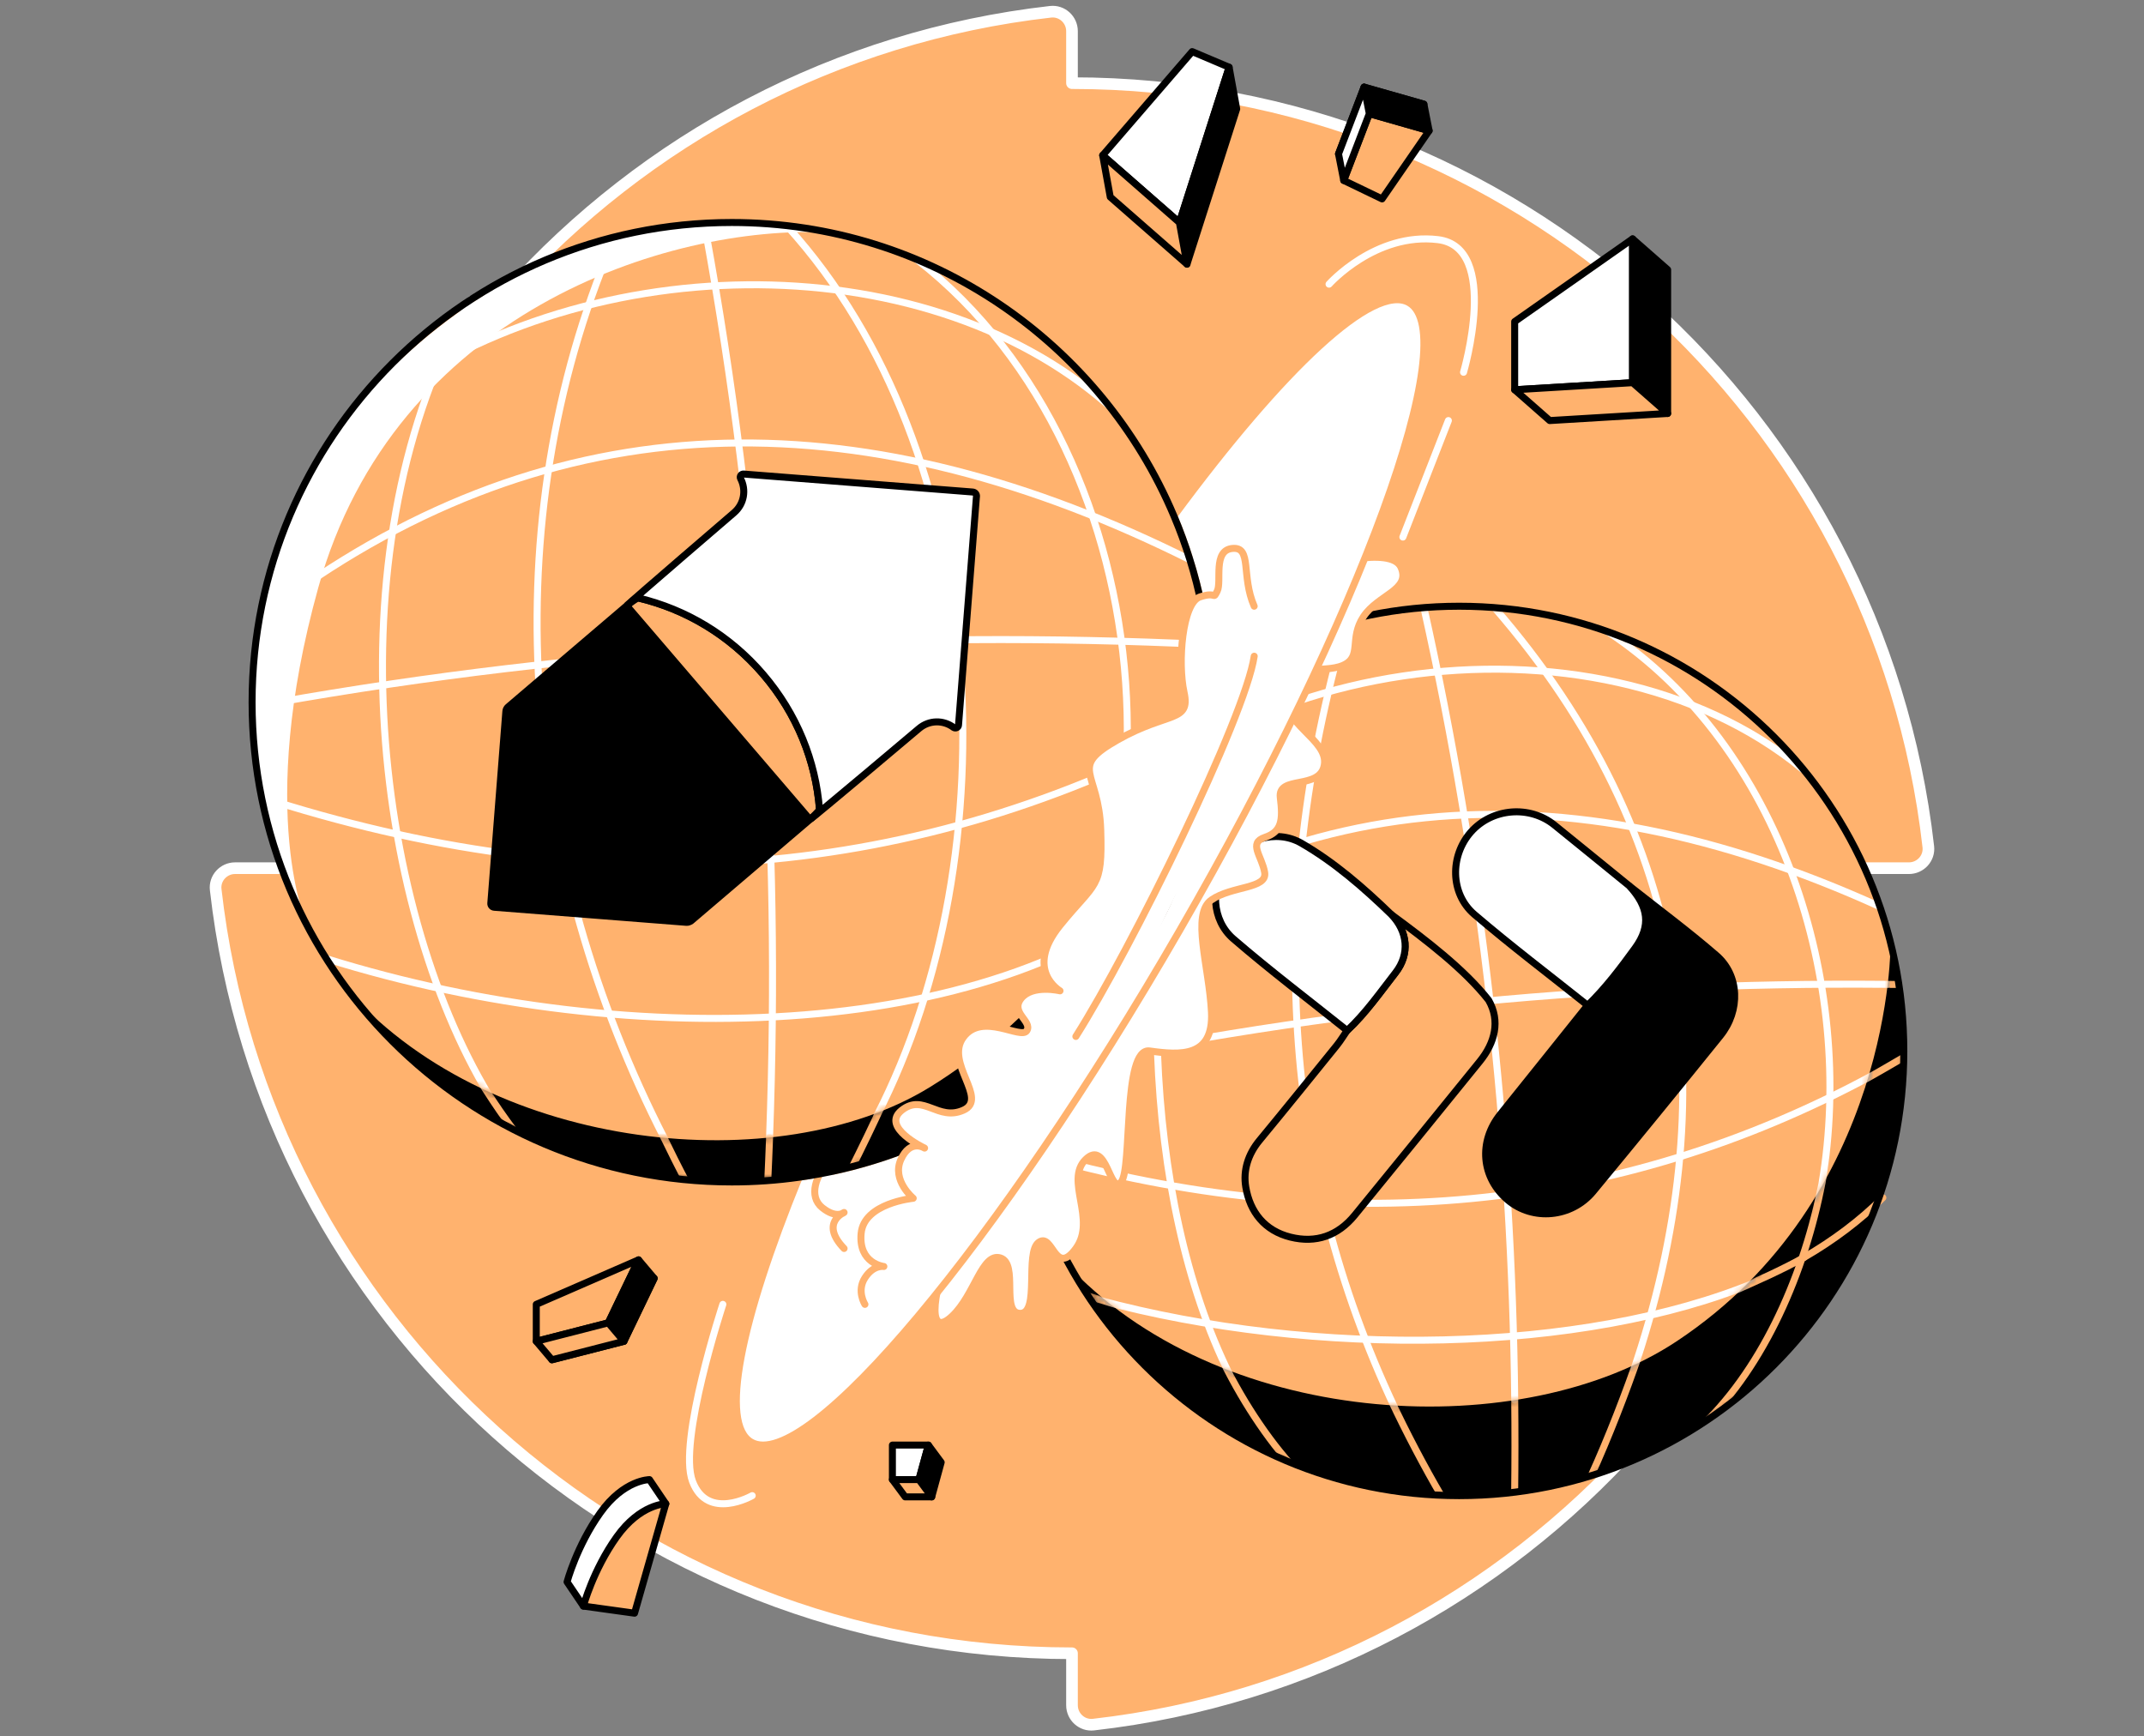 <svg width="368" height="298" viewBox="0 0 368 298" fill="none" xmlns="http://www.w3.org/2000/svg">
<rect x="0" y="0" width="368" height="298" fill="#808080" stroke="none"/>
<path d="M183.999 14.266V5.346C183.999 3.368 182.281 1.797 180.318 2.021C106.562 10.389 49.27 73.001 49.27 148.998H40.347C38.369 148.998 36.794 150.716 37.022 152.683C45.393 226.439 108.002 283.734 183.999 283.734V292.654C183.999 294.632 185.716 296.203 187.68 295.979C261.439 287.608 318.728 224.999 318.728 148.998H327.651C329.629 148.998 331.204 147.288 330.979 145.321C322.612 71.565 260 14.27 183.999 14.27" fill="#FFB26E"/>
<path d="M183.999 14.266V5.346C183.999 3.368 182.281 1.797 180.318 2.021C106.562 10.389 49.27 73.001 49.27 148.998H40.347C38.369 148.998 36.794 150.716 37.022 152.683C45.393 226.439 108.002 283.734 183.999 283.734V292.654C183.999 294.632 185.716 296.203 187.68 295.979C261.439 287.608 318.728 224.999 318.728 148.998H327.651C329.629 148.998 331.204 147.288 330.979 145.321C322.612 71.565 260 14.27 183.999 14.27" stroke="white" stroke-width="2" stroke-linecap="round" stroke-linejoin="round"/>
<path d="M250.454 256.683C292.605 256.683 326.776 222.512 326.776 180.361C326.776 138.21 292.605 104.04 250.454 104.04C208.303 104.04 174.133 138.21 174.133 180.361C174.133 222.512 208.303 256.683 250.454 256.683Z" fill="#FFB26E"/>
<path d="M184 217.914C210.966 245.61 261.526 247.595 287.783 230.194C324.962 205.552 324.506 161.82 324.506 161.82C324.506 161.82 336.554 198.981 306.987 231.905C284.779 256.633 244.407 264.786 216.301 248.625C191.5 235 184.004 217.914 184.004 217.914H184Z" fill="black"/>
<mask id="mask0_5668_1838" style="mask-type:alpha" maskUnits="userSpaceOnUse" x="184" y="161" width="143" height="96">
<path d="M184 217.914C210.966 245.61 261.526 247.595 287.783 230.194C324.962 205.552 324.506 161.82 324.506 161.82C324.506 161.82 336.554 198.981 306.987 231.905C284.779 256.633 244.407 264.786 216.301 248.625C191.5 231 184.004 217.914 184.004 217.914H184Z" fill="black"/>
</mask>
<g mask="url(#mask0_5668_1838)">
<path d="M259.99 240.286C260.047 245.55 260.044 250.817 259.98 256.094" stroke="#FFB26E" stroke-width="1.2" stroke-linecap="round" stroke-linejoin="round"/>
<path d="M238.87 240.5C241.35 245.767 244.435 251.676 247.461 256.832" stroke="#FFB26E" stroke-width="1.2" stroke-linecap="round" stroke-linejoin="round"/>
<path d="M281.3 232.5C279.148 238.815 276.048 246.822 273.108 253.265" stroke="#FFB26E" stroke-width="1.2" stroke-linecap="round" stroke-linejoin="round"/>
<path d="M210.1 234C213.585 241.013 218.354 248.233 223.396 253.279" stroke="#FFB26E" stroke-width="1.2" stroke-linecap="round" stroke-linejoin="round"/>
<path d="M313 201.5C310.324 216.806 303.573 233.045 293.314 243.522" stroke="#FFB26E" stroke-width="1.2" stroke-linecap="round" stroke-linejoin="round"/>
<path d="M319.5 185.6C321.531 184.502 324.717 182.659 326.727 181.476" stroke="#FFB26E" stroke-width="1.2" stroke-linecap="round" stroke-linejoin="round"/>
<path d="M324.004 168.936C324.667 168.943 325.33 168.95 325.993 168.957" stroke="#FFB26E" stroke-width="1.2" stroke-linecap="round" stroke-linejoin="round"/>
<path d="M297 221.8C300.631 220.289 306.4 217.682 309.629 215.808" stroke="#FFB26E" stroke-width="1.2" stroke-linecap="round" stroke-linejoin="round"/>
<path d="M187 222.5C187.681 222.692 191.316 223.815 192 224" stroke="#FFB26E" stroke-width="1.2" stroke-linecap="round" stroke-linejoin="round"/>
</g>
<path d="M174.179 172.428C218.429 133.976 268.302 130.967 322.551 155.549M322.551 155.549C322.756 155.642 322.346 155.456 322.551 155.549Z" stroke="white" stroke-width="1.2" stroke-linecap="round" stroke-linejoin="round"/>
<mask id="mask1_5668_1838" style="mask-type:alpha" maskUnits="userSpaceOnUse" x="167" y="104" width="158" height="148">
<path d="M184 217.914C210.966 245.61 261.526 247.595 287.783 230.194C324.962 205.552 324.506 161.82 324.506 161.82C324.506 161.82 308.375 119.331 275 108C227 94.5 193.729 115.99 170.498 184.5C148.29 209.228 244.407 264.786 216.301 248.625C190 232 184.004 217.914 184.004 217.914H184Z" fill="black"/>
</mask>
<g mask="url(#mask1_5668_1838)">
<path d="M275.966 108.415C305.654 128.071 318.559 168.652 312.723 203.148C312.695 203.319 311.83 207.33 311.8 207.5" stroke="white" stroke-width="1.2" stroke-linecap="round" stroke-linejoin="round"/>
<path d="M244.4 104.278C254.403 149.09 259.496 194.437 259.991 240.286" stroke="white" stroke-width="1.2" stroke-linecap="round" stroke-linejoin="round"/>
<path d="M256.509 104.278C290.545 143.446 296.338 188.386 280.28 235.5" stroke="white" stroke-width="1.2" stroke-linecap="round" stroke-linejoin="round"/>
<path d="M230.858 107.845C217.152 155.676 220.021 200.44 239.35 241.5" stroke="white" stroke-width="1.2" stroke-linecap="round" stroke-linejoin="round"/>
<path d="M206.048 118.173C194.766 158.331 195.994 205.606 211.1 236" stroke="white" stroke-width="1.2" stroke-linecap="round" stroke-linejoin="round"/>
<path d="M174.179 184.537C223.489 173.533 273.447 168.469 324.007 168.936" stroke="white" stroke-width="1.2" stroke-linecap="round" stroke-linejoin="round"/>
<path d="M177.743 198.079C229.311 212.857 277.803 208.141 321.5 184.5" stroke="white" stroke-width="1.2" stroke-linecap="round" stroke-linejoin="round"/>
<path d="M188.5 223.1C225.757 233.139 271.751 232.362 301.5 220" stroke="white" stroke-width="1.2" stroke-linecap="round" stroke-linejoin="round"/>
</g>
<path d="M178.313 152.971C205.725 111.573 273.829 102.801 309.379 132" stroke="white" stroke-width="1.2" stroke-linecap="round" stroke-linejoin="round"/>
<path d="M309.629 215.811C314.728 212.854 319.286 209.433 323.177 205.545" stroke="#FFB26E" stroke-width="1.2" stroke-linecap="round" stroke-linejoin="round"/>
<path d="M250.454 256.683C292.605 256.683 326.776 222.512 326.776 180.361C326.776 138.21 292.605 104.04 250.454 104.04C208.303 104.04 174.133 138.21 174.133 180.361C174.133 222.512 208.303 256.683 250.454 256.683Z" stroke="black" stroke-width="1.2" stroke-linecap="round" stroke-linejoin="round"/>
<path d="M279.635 152.024C284.642 155.99 289.788 159.792 294.609 163.969C298.575 167.401 298.761 173.437 295.29 177.739C288.066 186.701 280.79 195.617 273.456 204.487C269.732 208.991 263.075 209.576 258.799 205.948C254.248 202.089 253.731 195.934 257.523 191.227C262.53 185.008 267.512 178.768 272.501 172.539C275.576 169.546 278.163 166.132 280.665 162.682C283.412 158.894 282.956 155.594 279.631 152.024H279.635Z" fill="black" stroke="black" stroke-width="1.2" stroke-linecap="round" stroke-linejoin="round"/>
<path d="M238.8 156.945C244.812 161.357 251.422 166.428 255.513 171.656C257.555 175.219 256.579 178.961 254.016 182.129C246.882 190.952 239.712 199.747 232.535 208.542C229.648 212.077 225.9 213.414 221.495 212.316C217.076 211.215 214.546 208.026 213.826 203.714C213.349 200.856 214.225 198.076 216.178 195.717C220.636 190.322 225.034 184.873 229.435 179.428C230.087 178.619 230.628 177.721 231.22 176.862C234.402 173.897 236.879 170.333 239.53 166.93C242.014 163.744 241.633 159.864 238.796 156.949L238.8 156.945Z" fill="#FFB26E" stroke="black" stroke-width="1.2" stroke-linecap="round" stroke-linejoin="round"/>
<path d="M238.8 156.945C241.636 159.864 242.018 163.741 239.534 166.927C236.883 170.33 234.406 173.893 231.224 176.858C224.699 171.638 218.024 166.585 211.699 161.129C207.961 157.904 207.74 152.198 210.519 148.168C213.359 144.056 218.993 142.185 223.359 144.701C229.064 147.99 234.057 152.352 238.803 156.941L238.8 156.945Z" fill="white" stroke="black" stroke-width="1.2" stroke-linecap="round" stroke-linejoin="round"/>
<path d="M279.635 152.024C282.96 155.594 283.416 158.894 280.668 162.682C278.167 166.132 275.58 169.549 272.504 172.539C266.008 167.354 259.369 162.333 253.058 156.931C248.885 153.356 248.863 146.867 252.477 142.783C256.101 138.689 262.537 138.143 266.806 141.593C271.093 145.057 275.362 148.546 279.639 152.02L279.635 152.024Z" fill="white" stroke="black" stroke-width="1.2" stroke-linecap="round" stroke-linejoin="round"/>
<path d="M108.098 265.756L114.281 258.08L111.476 253.932C111.476 253.932 107.086 253.932 103.034 259.63C98.979 265.328 97.332 271.489 97.332 271.489L100.137 275.637L102.859 272.256L106.109 272.708L108.098 265.752V265.756Z" fill="white" stroke="black" stroke-width="1.2" stroke-linecap="round" stroke-linejoin="round"/>
<path d="M163.415 213.207C159.513 223.52 159.513 229.546 163.415 225.886C167.318 222.23 168.536 214.914 171.708 215.887C174.879 216.863 171.708 225.398 175.122 225.398C178.536 225.398 175.852 214.968 178.293 213.207C180.731 211.447 181.034 219.222 184.662 214.266C188.293 209.309 182.684 202.559 186.34 198.985C189.996 195.407 190.484 205.168 192.437 202.848C194.387 200.528 192.633 179.709 197.316 180.365C202.601 181.103 208.317 181.509 207.939 173.705C207.558 165.9 204.418 156.877 207.939 154.44C211.46 152.002 217.557 152.565 217.069 149.722C216.581 146.878 214.197 144.683 217.097 143.71C219.995 142.734 220.24 140.784 219.752 136.882C219.264 132.98 226.58 135.663 227.311 131.273C228.041 126.883 219.752 124.203 220.725 118.836C221.701 113.473 227.065 115.664 230.479 114.203C233.893 112.739 231.491 109.628 234.032 105.818C236.572 102.009 242.181 101.278 240.474 97.376C238.768 93.474 226.088 97.376 226.088 97.376" fill="white"/>
<path d="M163.415 213.207C159.513 223.52 159.513 229.546 163.415 225.886C167.318 222.23 168.536 214.914 171.708 215.887C174.879 216.863 171.708 225.398 175.122 225.398C178.536 225.398 175.852 214.968 178.293 213.207C180.731 211.447 181.034 219.222 184.662 214.266C188.293 209.309 182.684 202.559 186.34 198.985C189.996 195.407 190.484 205.168 192.437 202.848C194.387 200.528 192.633 179.709 197.316 180.365C202.601 181.103 208.317 181.509 207.939 173.705C207.558 165.9 204.418 156.877 207.939 154.44C211.46 152.002 217.557 152.565 217.069 149.722C216.581 146.878 214.197 144.683 217.097 143.71C219.995 142.734 220.24 140.784 219.752 136.882C219.264 132.98 226.58 135.663 227.311 131.273C228.041 126.883 219.752 124.203 220.725 118.836C221.701 113.473 227.065 115.664 230.479 114.203C233.893 112.739 231.491 109.628 234.032 105.818C236.572 102.009 242.181 101.278 240.474 97.376C238.768 93.474 226.088 97.376 226.088 97.376" stroke="#FFB26E" stroke-width="1.2" stroke-linecap="round" stroke-linejoin="round"/>
<path d="M202.519 159.611C171.344 213.61 138.399 252.955 128.945 247.499C123.457 244.335 127.081 226.77 137.18 202.035C177.167 196.412 207.932 162.059 207.932 120.518C207.932 109.182 205.644 98.377 201.496 88.553C220.151 63.287 235.799 48.455 241.846 51.944C251.304 57.403 233.693 105.611 202.519 159.611V159.611Z" fill="white" stroke="#FFB26E" stroke-width="1.2" stroke-linecap="round" stroke-linejoin="round"/>
<path d="M142.608 198.981C139.978 201.59 138.706 205.321 141.143 207.273C143.581 209.223 144.881 208.086 144.881 208.086C144.881 208.086 140.655 209.875 144.881 214.265" fill="white"/>
<path d="M142.608 198.981C139.978 201.59 138.706 205.321 141.143 207.273C143.581 209.223 144.881 208.086 144.881 208.086C144.881 208.086 140.655 209.875 144.881 214.265" stroke="#FFB26E" stroke-width="1.2" stroke-linecap="round" stroke-linejoin="round"/>
<path d="M207.932 120.518C207.932 162.059 177.167 196.412 137.18 202.035C133.396 202.573 129.526 202.848 125.598 202.848C80.131 202.848 43.269 165.986 43.269 120.518C43.269 75.05 80.131 38.185 125.598 38.185C159.738 38.185 189.02 58.957 201.496 88.553C205.644 98.381 207.932 109.182 207.932 120.518Z" fill="#FFB26E"/>
<path d="M60.075 170.366C85.027 197.869 133.716 202.449 159.517 186.63C196.047 164.229 207.917 118.954 207.917 118.954C207.917 118.954 209.003 150.393 179.5 181C157.338 203.989 122.5 208.5 90 195C69.5 185 60.078 170.369 60.078 170.369L60.075 170.366Z" fill="black"/>
<path d="M142.362 39.892C114.252 38.523 67.686 53.947 54.647 100.79C43.796 139.776 52.794 158.983 52.794 158.983C52.794 158.983 40 141 44.341 107.212C47.827 74.455 77.5 49.5 103 41C125.988 35.655 142.362 39.892 142.362 39.892Z" fill="white"/>
<mask id="mask2_5668_1838" style="mask-type:alpha" maskUnits="userSpaceOnUse" x="37" y="34" width="171" height="162">
<path d="M60.075 170.365C85.027 197.869 133.716 202.448 159.517 186.63C196.047 164.229 207.918 118.954 207.918 118.954C207.918 118.954 207.503 22.892 178 53.5C157 30.5 69 9 43.5 112C23 102 60.078 170.369 60.078 170.369L60.075 170.365Z" fill="black"/>
</mask>
<g mask="url(#mask2_5668_1838)">
<path d="M132.088 195.218C134.019 143.008 130.499 91.197 121.139 39.815" stroke="white" stroke-width="1.2" stroke-linecap="round" stroke-linejoin="round"/>
<path d="M150.5 191.5C173.652 146.376 170.334 77.605 135.132 38.849" stroke="white" stroke-width="1.2" stroke-linecap="round" stroke-linejoin="round"/>
<path d="M114.1 195.5C89.922 148.342 84.49 92.445 104.167 44" stroke="white" stroke-width="1.2" stroke-linecap="round" stroke-linejoin="round"/>
<path d="M168.579 190.632C205.634 155.372 200.882 78.47 157.5 44.648" stroke="white" stroke-width="1.2" stroke-linecap="round" stroke-linejoin="round"/>
<path d="M80.786 51.438C56.846 92.978 63.891 154.798 83.95 188" stroke="white" stroke-width="1.2" stroke-linecap="round" stroke-linejoin="round"/>
</g>
<mask id="mask3_5668_1838" style="mask-type:alpha" maskUnits="userSpaceOnUse" x="60" y="118" width="148" height="85">
<path d="M60.075 170.366C85.027 197.869 133.716 202.449 159.517 186.63C196.047 164.229 207.917 118.954 207.917 118.954C207.917 118.954 209.003 150.393 179.5 181C157.338 203.989 122.5 208.5 90 195C69.5 185 60.078 170.369 60.078 170.369L60.075 170.366Z" fill="black"/>
</mask>
<g mask="url(#mask3_5668_1838)">
<path d="M132.091 195.218C131.995 197.83 131.884 200.442 131.76 203.054" stroke="#FFB26E" stroke-width="1.2" stroke-linecap="round" stroke-linejoin="round"/>
<path d="M151.45 189.5C150.035 192.672 147.778 197.281 146.178 200.478" stroke="#FFB26E" stroke-width="1.2" stroke-linecap="round" stroke-linejoin="round"/>
<path d="M113.6 194.5C114.922 197.215 116.622 200.685 118.079 203.379" stroke="#FFB26E" stroke-width="1.2" stroke-linecap="round" stroke-linejoin="round"/>
<path d="M82.45 185.5C84.977 189.684 88.819 195.182 91.983 198.579" stroke="#FFB26E" stroke-width="1.2" stroke-linecap="round" stroke-linejoin="round"/>
</g>
<path d="M47 120.654C49.008 120.28 44.991 121.011 47 120.654ZM47 120.654C99.913 111.264 153.281 108.057 207.069 110.608" stroke="white" stroke-width="1.2" stroke-linecap="round" stroke-linejoin="round"/>
<path d="M50 102.043C52.837 99.748 47.131 104.087 50 102.043ZM50 102.043C97.578 68.142 149.373 68.622 204.489 96.186" stroke="white" stroke-width="1.2" stroke-linecap="round" stroke-linejoin="round"/>
<path d="M47.001 137.5C47.889 137.789 46.116 137.222 47.001 137.5ZM47.001 137.5C104.23 155.456 157.709 151.141 207.39 124.285" stroke="white" stroke-width="1.2" stroke-linecap="round" stroke-linejoin="round"/>
<path d="M63.093 70.5C99.197 42.312 158.028 41.359 190.177 69.5" stroke="white" stroke-width="1.2" stroke-linecap="round" stroke-linejoin="round"/>
<path d="M202.597 150.381C172.505 178.417 109.13 181.089 56.072 164.543" stroke="white" stroke-width="1.2" stroke-linecap="round" stroke-linejoin="round"/>
<path d="M207.932 120.518C207.932 162.059 177.167 196.412 137.18 202.035C133.396 202.573 129.526 202.848 125.598 202.848C80.131 202.848 43.269 165.986 43.269 120.518C43.269 75.05 80.131 38.185 125.598 38.185C159.738 38.185 189.02 58.957 201.496 88.553C205.644 98.381 207.932 109.182 207.932 120.518Z" stroke="black" stroke-width="1.2" stroke-linecap="round" stroke-linejoin="round"/>
<path d="M148.459 223.855C148.459 223.855 146.994 221.578 148.459 219.304C149.924 217.027 151.709 217.355 151.709 217.355C151.709 217.355 147.319 216.867 147.807 211.664C148.295 206.461 156.748 205.649 156.748 205.649C156.748 205.649 153.01 202.559 154.635 198.985C156.26 195.407 158.697 197.036 158.697 197.036C158.697 197.036 151.057 193.458 154.795 190.532C158.533 187.606 160.974 192.481 165.361 190.532C169.752 188.583 162.111 182.403 165.361 178.013C168.611 173.623 175.279 178.501 176.255 176.876C177.232 175.251 173.329 173.787 175.279 171.349C177.228 168.912 181.943 170.048 181.943 170.048C181.943 170.048 175.763 166.471 181.943 158.83C188.122 151.19 189.259 152.651 188.934 142.409C188.61 132.167 183.243 131.843 191.86 126.965C200.477 122.086 204.379 124.039 203.239 118.836C202.102 113.633 202.95 103.47 205.94 102.454C208.93 101.439 208.117 103.064 208.93 101.439C209.742 99.814 208.117 94.447 211.531 94.123C214.945 93.798 212.996 98.837 215.269 104.04L210.719 134.929L192.836 172.322L148.456 223.859L148.459 223.855Z" fill="white"/>
<path d="M148.459 223.855C148.459 223.855 146.994 221.578 148.459 219.304C149.924 217.027 151.709 217.355 151.709 217.355C151.709 217.355 147.319 216.867 147.807 211.664C148.295 206.461 156.748 205.649 156.748 205.649C156.748 205.649 153.01 202.559 154.635 198.985C156.26 195.407 158.697 197.035 158.697 197.035C158.697 197.035 151.057 193.458 154.795 190.532C158.533 187.606 160.974 192.481 165.361 190.532C169.752 188.583 162.111 182.403 165.361 178.013C168.611 173.623 175.279 178.501 176.255 176.876C177.232 175.251 173.329 173.787 175.279 171.349C177.228 168.912 181.943 170.048 181.943 170.048C181.943 170.048 175.763 166.471 181.943 158.83C188.122 151.19 189.259 152.651 188.934 142.409C188.61 132.167 183.243 131.843 191.86 126.965C200.477 122.086 204.379 124.039 203.239 118.836C202.102 113.633 202.95 103.47 205.94 102.454C208.93 101.439 208.117 103.064 208.93 101.439C209.742 99.814 208.117 94.447 211.531 94.123C214.945 93.798 212.996 98.837 215.269 104.04" stroke="#FFB26E" stroke-width="1.2" stroke-linecap="round" stroke-linejoin="round"/>
<path d="M215.276 112.617C213.741 123.052 194.166 162.893 184.662 177.874" stroke="#FFB26E" stroke-width="1.2" stroke-linecap="round" stroke-linejoin="round"/>
<path d="M124.073 223.855C124.073 223.855 116.287 247.471 118.871 254.256C121.472 261.084 129.112 256.683 129.112 256.683" stroke="white" stroke-width="1.2" stroke-linecap="round" stroke-linejoin="round"/>
<path d="M228.12 48.768C228.12 48.768 236.084 39.827 246.814 41.128C257.544 42.429 251.205 63.889 251.205 63.889" stroke="white" stroke-width="1.2" stroke-linecap="round" stroke-linejoin="round"/>
<path d="M248.603 72.178L240.792 92.173" stroke="white" stroke-width="1.2" stroke-linecap="round" stroke-linejoin="round"/>
<path d="M234.135 14.954L229.745 26.414L236.33 29.582L244.402 17.879L234.135 14.954Z" fill="#FFB26E" stroke="black" stroke-width="1.2" stroke-linecap="round" stroke-linejoin="round"/>
<path d="M235.03 19.504L230.639 30.965L237.221 34.136L245.296 22.43L235.03 19.504Z" fill="#FFB26E" stroke="black" stroke-width="1.2" stroke-linecap="round" stroke-linejoin="round"/>
<path d="M94.731 227.027V233.366L107.086 230.198L112.285 219.386L94.731 227.027Z" fill="white" stroke="black" stroke-width="1.2" stroke-linecap="round" stroke-linejoin="round"/>
<path d="M114.277 258.08L108.914 276.856L100.137 275.638C100.137 275.638 101.783 269.476 105.838 263.778C109.894 258.08 114.281 258.08 114.281 258.08H114.277Z" fill="#FFB26E" stroke="black" stroke-width="1.2" stroke-linecap="round" stroke-linejoin="round"/>
<path d="M153.174 248.006V253.932H157.724L159.349 248.006H153.174Z" fill="white" stroke="black" stroke-width="1.2" stroke-linecap="round" stroke-linejoin="round"/>
<path d="M92.047 223.855V230.198L104.402 227.027L109.605 216.215L92.047 223.855Z" fill="#FFB26E" stroke="black" stroke-width="1.2" stroke-linecap="round" stroke-linejoin="round"/>
<path d="M259.982 55.19V66.893L280.223 65.674V40.996L259.982 55.19Z" fill="white" stroke="black" stroke-width="1.2" stroke-linecap="round" stroke-linejoin="round"/>
<path d="M204.629 8.856L210.968 11.54L202.433 38.185L189.266 26.657L204.629 8.856Z" fill="white" stroke="black" stroke-width="1.2" stroke-linecap="round" stroke-linejoin="round"/>
<path d="M104.402 227.027L107.086 230.198L112.285 219.386L109.605 216.215L104.402 227.027Z" fill="black" stroke="black" stroke-width="1.2" stroke-linecap="round" stroke-linejoin="round"/>
<path d="M157.724 253.932L159.92 256.897L161.545 250.967L159.349 248.006L157.724 253.932Z" fill="black" stroke="black" stroke-width="1.2" stroke-linecap="round" stroke-linejoin="round"/>
<path d="M280.223 65.674L286.238 70.959V46.281L280.223 40.996V65.674Z" fill="black" stroke="black" stroke-width="1.2" stroke-linecap="round" stroke-linejoin="round"/>
<path d="M202.433 38.185L203.734 45.337L212.269 18.692L210.968 11.54L202.433 38.185Z" fill="black" stroke="black" stroke-width="1.2" stroke-linecap="round" stroke-linejoin="round"/>
<path d="M234.135 14.954L235.029 19.504L245.296 22.43L244.402 17.879L234.135 14.954Z" fill="black" stroke="black" stroke-width="1.2" stroke-linecap="round" stroke-linejoin="round"/>
<path d="M229.745 26.414L230.639 30.965L235.029 19.504L234.135 14.954L229.745 26.414Z" fill="white" stroke="black" stroke-width="1.2" stroke-linecap="round" stroke-linejoin="round"/>
<path d="M92.047 230.198L94.731 233.366L107.086 230.198L104.402 227.027L92.047 230.198Z" fill="#FFB26E" stroke="black" stroke-width="1.2" stroke-linecap="round" stroke-linejoin="round"/>
<path d="M153.174 253.932L155.369 256.897H159.919L157.724 253.932H153.174Z" fill="#FFB26E" stroke="black" stroke-width="1.2" stroke-linecap="round" stroke-linejoin="round"/>
<path d="M189.266 26.657L190.567 33.812L203.734 45.337L202.433 38.185L189.266 26.657Z" fill="#FFB26E" stroke="black" stroke-width="1.2" stroke-linecap="round" stroke-linejoin="round"/>
<path d="M259.982 66.893L265.997 72.178L286.238 70.959L280.223 65.674L259.982 66.893Z" fill="#FFB26E" stroke="black" stroke-width="1.2" stroke-linecap="round" stroke-linejoin="round"/>
<path d="M139.147 140.535L118.632 158.032C118.386 158.196 118.101 158.314 117.826 158.292L84.838 155.705C84.468 155.676 84.215 155.377 84.243 155.014L86.827 122.079C86.848 121.805 86.966 121.534 87.208 121.327L107.734 103.819C107.72 104.001 107.766 104.175 107.884 104.311L138.745 140.317C138.848 140.435 138.991 140.513 139.151 140.535H139.147Z" fill="black" stroke="black" stroke-width="1.2" stroke-linecap="round" stroke-linejoin="round"/>
<path d="M140.434 139.437L139.148 140.535C138.987 140.513 138.841 140.435 138.741 140.317L107.881 104.311C107.767 104.175 107.717 104.001 107.731 103.819L109.007 102.728C109.156 102.6 109.345 102.522 109.612 102.636C117.691 104.567 125.207 108.983 131.008 115.76C136.81 122.538 140.013 130.638 140.655 138.899C140.691 139.088 140.577 139.312 140.43 139.437H140.434Z" fill="#FFB26E" stroke="black" stroke-width="1.2" stroke-linecap="round" stroke-linejoin="round"/>
<path d="M167.599 85.199L164.52 124.452C164.488 124.858 164.014 125.072 163.672 124.844C161.933 123.533 159.481 123.547 157.728 125.036C157.728 125.036 139.343 140.563 139.151 140.535C139.151 140.535 140.697 139.088 140.662 138.899C140.02 130.638 136.817 122.542 131.015 115.76C125.214 108.983 117.698 104.564 109.619 102.636C109.352 102.525 107.738 103.815 107.738 103.815C107.752 103.641 125.983 88 125.983 88C127.733 86.503 128.132 84.087 127.109 82.124C126.931 81.757 127.224 81.322 127.63 81.354L166.95 84.44C167.357 84.472 167.638 84.796 167.606 85.203L167.599 85.199Z" fill="white" stroke="black" stroke-width="1.2" stroke-linecap="round" stroke-linejoin="round"/>
</svg>
